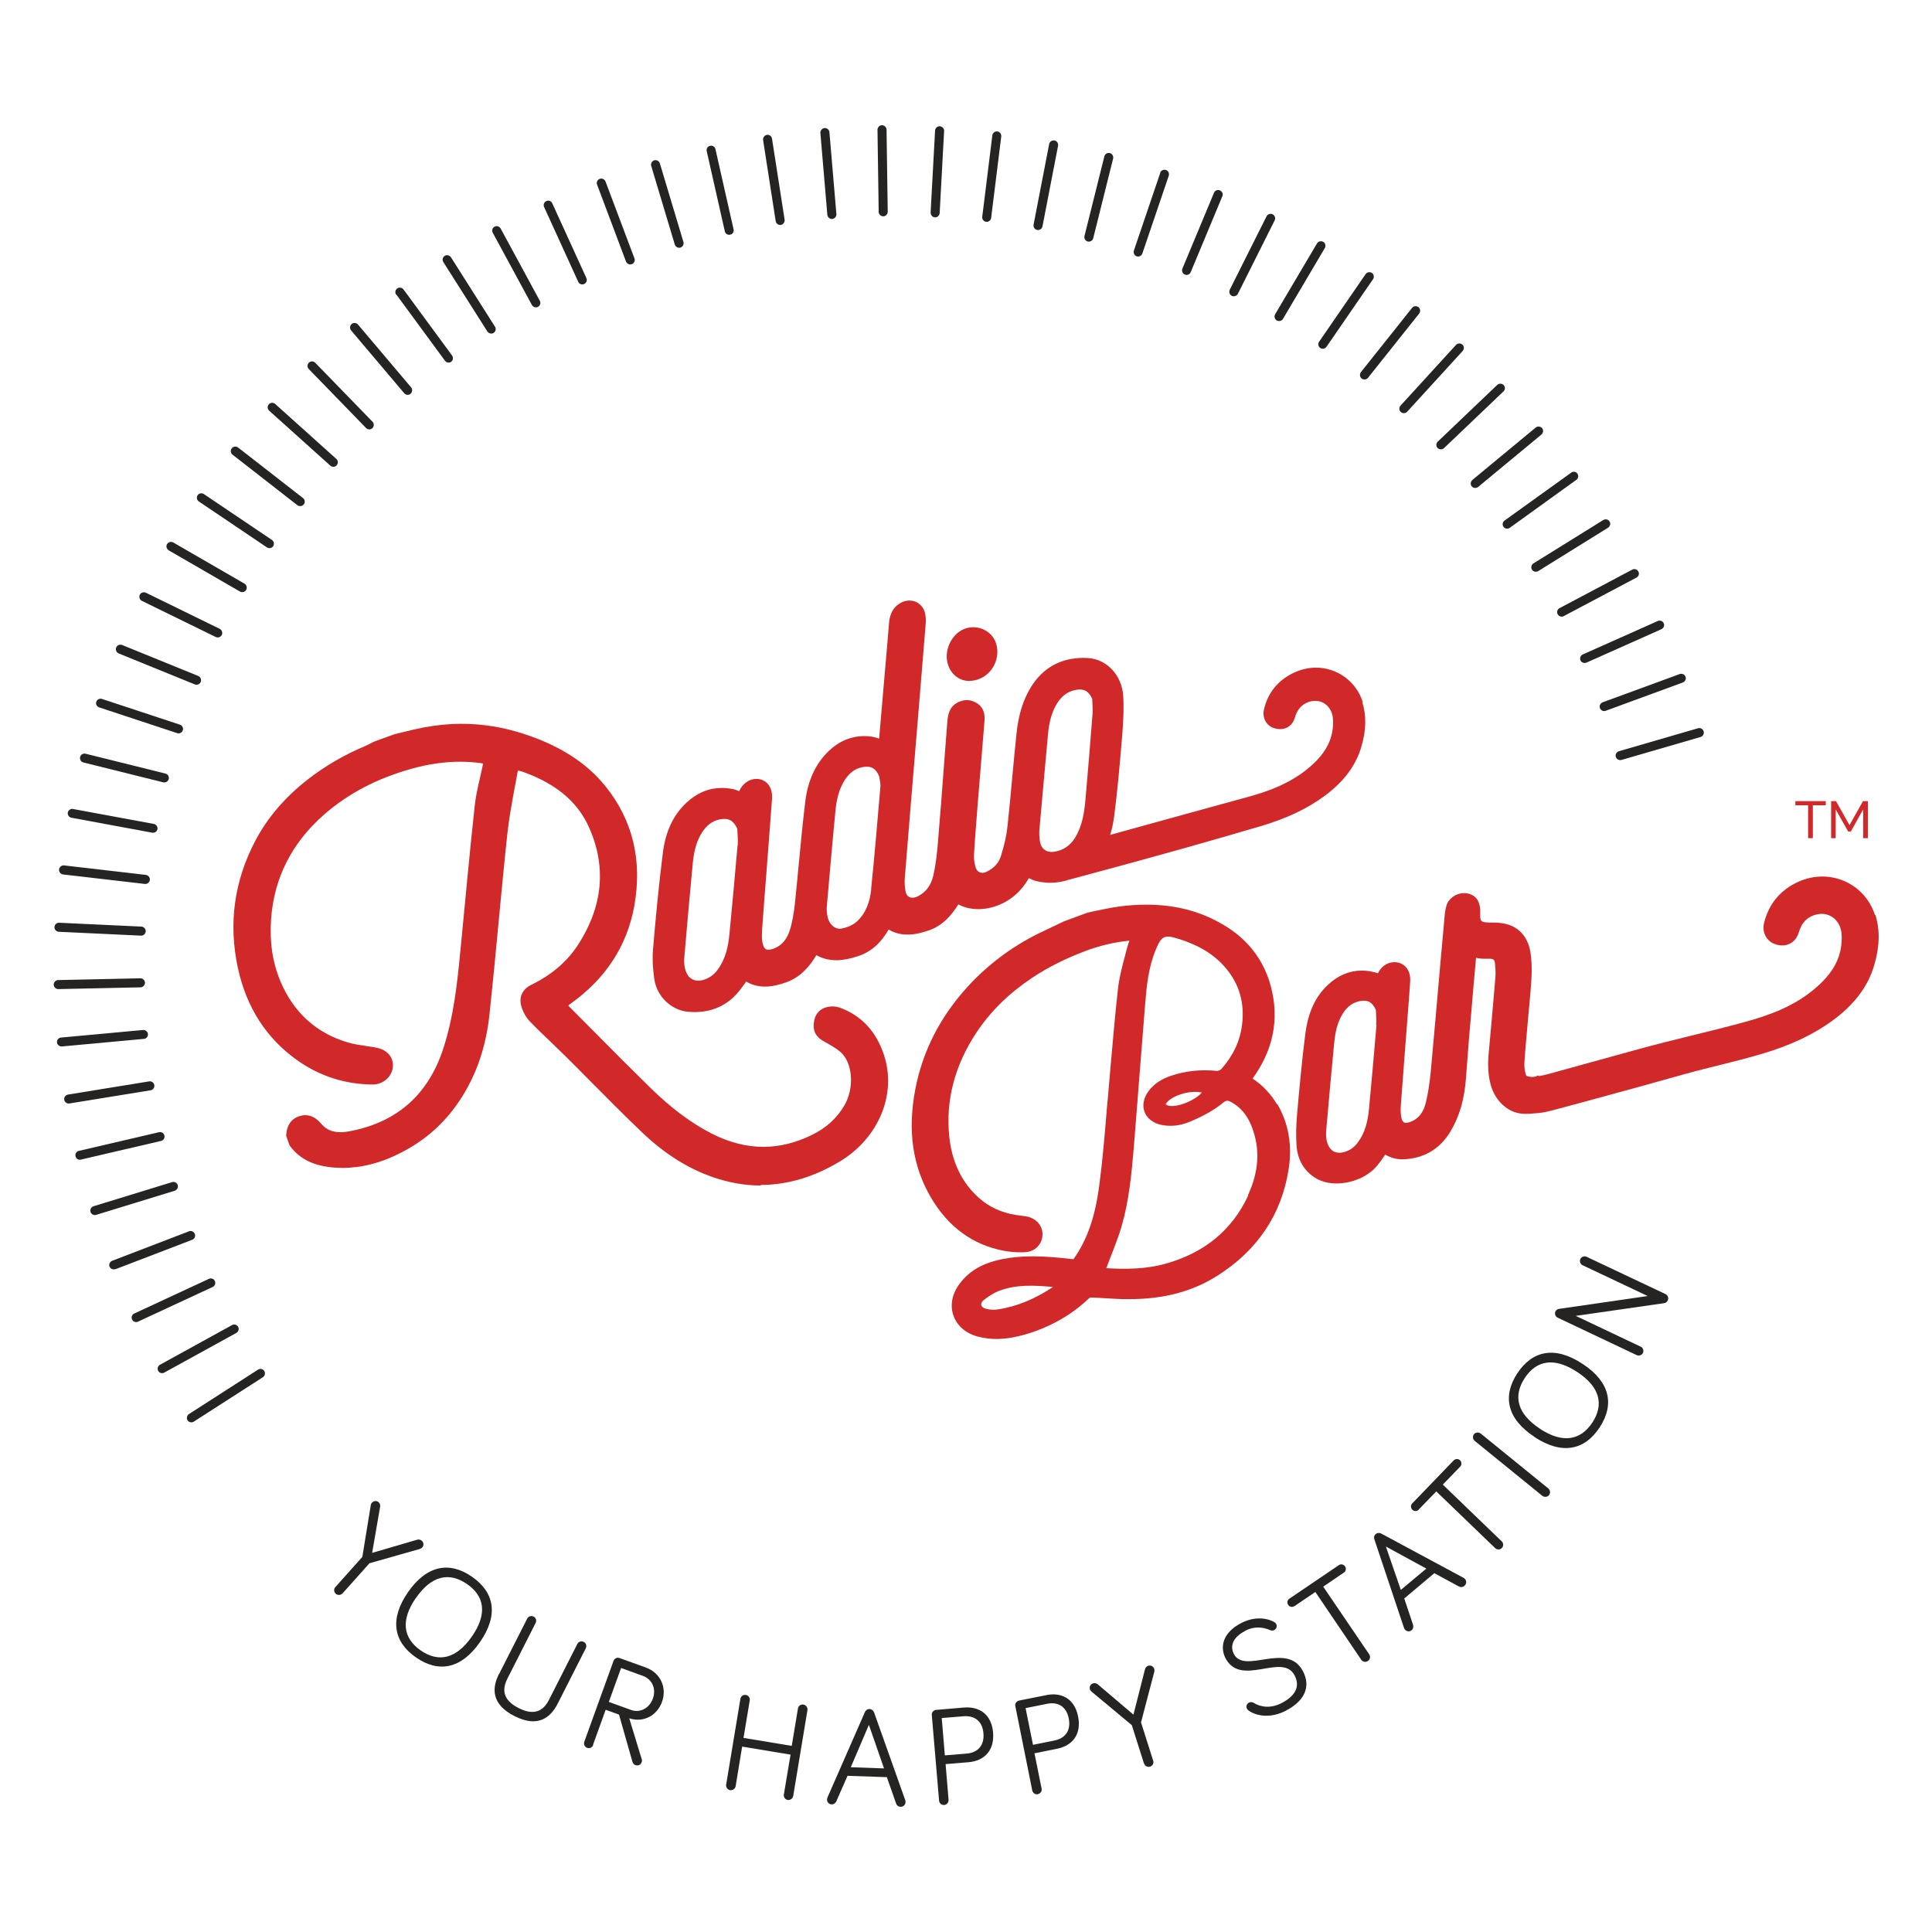 <svg width="216" height="216" viewBox="0 0 216 216" fill="none" xmlns="http://www.w3.org/2000/svg">
<g clip-path="url(#clip0_1857_4)">
<path d="M189.839 81.42C190.088 81.337 190.387 81.486 190.47 81.767C190.553 82.032 190.387 82.314 190.121 82.397L181.28 84.964C181.031 85.03 180.732 84.898 180.649 84.616C180.566 84.351 180.732 84.07 180.998 83.987L189.839 81.42Z" fill="#252422"/>
<path d="M187.799 75.358C188.048 75.276 188.346 75.391 188.446 75.656C188.546 75.921 188.396 76.203 188.147 76.302L179.521 79.466C179.273 79.565 178.974 79.432 178.874 79.167C178.775 78.902 178.924 78.621 179.173 78.522L187.799 75.358Z" fill="#252422"/>
<path d="M185.344 69.429C185.593 69.314 185.891 69.429 186.008 69.678C186.124 69.943 185.991 70.241 185.759 70.34L177.365 74.083C177.116 74.182 176.818 74.083 176.701 73.835C176.585 73.57 176.718 73.272 176.95 73.172L185.344 69.429Z" fill="#252422"/>
<path d="M182.491 63.683C182.723 63.55 183.038 63.65 183.171 63.898C183.304 64.147 183.204 64.461 182.955 64.577L174.827 68.883C174.595 69.016 174.28 68.916 174.147 68.668C174.014 68.419 174.114 68.105 174.363 67.989L182.491 63.683Z" fill="#252422"/>
<path d="M179.256 58.135C179.488 58.002 179.804 58.052 179.953 58.301C180.102 58.532 180.019 58.847 179.787 58.996L171.974 63.849C171.742 63.981 171.426 63.931 171.277 63.683C171.128 63.451 171.211 63.136 171.443 62.987L179.256 58.135Z" fill="#252422"/>
<path d="M175.656 52.836C175.872 52.686 176.204 52.719 176.353 52.951C176.519 53.183 176.453 53.498 176.237 53.647L168.789 59.013C168.573 59.162 168.258 59.129 168.092 58.897C167.926 58.665 167.993 58.35 168.208 58.201L175.673 52.836H175.656Z" fill="#252422"/>
<path d="M171.692 47.801C171.891 47.635 172.223 47.652 172.405 47.867C172.588 48.082 172.538 48.397 172.339 48.579L165.256 54.442C165.057 54.607 164.725 54.591 164.542 54.376C164.36 54.16 164.41 53.846 164.609 53.663L171.692 47.801Z" fill="#252422"/>
<path d="M167.395 43.032C167.594 42.849 167.91 42.849 168.109 43.048C168.308 43.247 168.291 43.578 168.092 43.76L161.44 50.103C161.241 50.285 160.926 50.285 160.727 50.087C160.528 49.888 160.544 49.557 160.743 49.374L167.395 43.032Z" fill="#252422"/>
<path d="M162.784 38.56C162.966 38.361 163.282 38.345 163.497 38.527C163.713 38.709 163.713 39.04 163.53 39.239L157.326 46.029C157.144 46.228 156.829 46.244 156.613 46.062C156.397 45.88 156.397 45.549 156.58 45.35L162.784 38.56Z" fill="#252422"/>
<path d="M157.873 34.419C158.039 34.204 158.354 34.171 158.587 34.337C158.802 34.502 158.835 34.834 158.67 35.049L152.947 42.236C152.781 42.452 152.466 42.485 152.233 42.319C152.018 42.137 151.984 41.822 152.15 41.607L157.873 34.419Z" fill="#252422"/>
<path d="M152.681 30.643C152.831 30.428 153.146 30.362 153.378 30.511C153.61 30.677 153.66 30.991 153.511 31.207L148.302 38.775C148.153 38.99 147.838 39.056 147.605 38.907C147.373 38.742 147.323 38.427 147.473 38.212L152.681 30.643Z" fill="#252422"/>
<path d="M147.241 27.216C147.373 26.984 147.688 26.901 147.937 27.033C148.186 27.183 148.252 27.497 148.12 27.729L143.442 35.645C143.309 35.877 142.994 35.96 142.745 35.827C142.496 35.678 142.43 35.364 142.563 35.132L147.241 27.216Z" fill="#252422"/>
<path d="M141.6 24.185C141.716 23.953 142.015 23.837 142.28 23.953C142.529 24.086 142.629 24.384 142.513 24.632L138.399 32.846C138.283 33.078 137.967 33.194 137.719 33.078C137.47 32.946 137.37 32.648 137.486 32.399L141.6 24.185Z" fill="#252422"/>
<path d="M135.728 21.552C135.827 21.303 136.126 21.171 136.391 21.287C136.657 21.402 136.773 21.701 136.657 21.949L133.124 30.428C133.024 30.677 132.725 30.809 132.46 30.693C132.195 30.594 132.095 30.279 132.195 30.031L135.728 21.552Z" fill="#252422"/>
<path d="M129.706 19.316C129.789 19.068 130.071 18.919 130.353 19.002C130.619 19.084 130.751 19.382 130.668 19.647L127.716 28.342C127.633 28.59 127.351 28.739 127.085 28.657C126.82 28.574 126.687 28.276 126.77 28.011L129.723 19.316H129.706Z" fill="#252422"/>
<path d="M123.469 17.478C123.535 17.213 123.801 17.047 124.083 17.113C124.348 17.18 124.514 17.461 124.448 17.726L122.225 26.636C122.158 26.901 121.893 27.066 121.611 27C121.346 26.934 121.18 26.652 121.246 26.387L123.469 17.478Z" fill="#252422"/>
<path d="M117.298 16.103C117.348 15.838 117.613 15.656 117.895 15.706C118.177 15.756 118.343 16.037 118.293 16.302L116.551 25.311C116.502 25.576 116.236 25.758 115.954 25.709C115.672 25.659 115.506 25.378 115.556 25.113L117.298 16.103Z" fill="#252422"/>
<path d="M110.945 15.126C110.978 14.861 111.227 14.662 111.509 14.695C111.791 14.729 111.973 14.994 111.94 15.259L110.812 24.367C110.779 24.632 110.53 24.831 110.248 24.798C109.966 24.765 109.784 24.5 109.817 24.235L110.945 15.126Z" fill="#252422"/>
<path d="M104.542 14.596C104.558 14.331 104.79 14.1 105.072 14.116C105.354 14.133 105.57 14.381 105.553 14.646L105.056 23.821C105.039 24.086 104.807 24.318 104.525 24.301C104.243 24.285 104.044 24.036 104.044 23.771L104.542 14.596Z" fill="#252422"/>
<path d="M98.105 14.513C98.105 14.248 98.321 14 98.603 14C98.885 14 99.117 14.232 99.117 14.497L99.25 23.672C99.25 23.937 99.034 24.185 98.752 24.185C98.47 24.185 98.238 23.953 98.238 23.688L98.105 14.513Z" fill="#252422"/>
<path d="M91.719 14.861C91.702 14.596 91.901 14.348 92.183 14.315C92.465 14.298 92.714 14.514 92.731 14.779L93.51 23.937C93.527 24.202 93.328 24.45 93.046 24.483C92.764 24.5 92.532 24.285 92.498 24.02L91.719 14.861Z" fill="#252422"/>
<path d="M85.315 15.656C85.282 15.391 85.465 15.126 85.73 15.076C86.012 15.027 86.261 15.226 86.311 15.491L87.721 24.566C87.754 24.831 87.571 25.096 87.306 25.146C87.024 25.195 86.775 24.997 86.725 24.732L85.315 15.656Z" fill="#252422"/>
<path d="M79.012 16.898C78.945 16.633 79.111 16.351 79.393 16.302C79.675 16.235 79.941 16.418 79.99 16.683L82.014 25.642C82.081 25.907 81.915 26.189 81.633 26.238C81.351 26.305 81.085 26.122 81.035 25.857L79.012 16.898Z" fill="#252422"/>
<path d="M72.808 18.554C72.725 18.306 72.874 18.008 73.139 17.925C73.405 17.842 73.687 18.008 73.77 18.256L76.407 27.05C76.49 27.298 76.341 27.596 76.076 27.679C75.81 27.762 75.528 27.596 75.445 27.348L72.808 18.554Z" fill="#252422"/>
<path d="M66.753 20.641C66.653 20.392 66.786 20.094 67.051 19.995C67.317 19.896 67.599 20.045 67.698 20.293L70.933 28.888C71.033 29.137 70.9 29.435 70.635 29.534C70.369 29.634 70.087 29.484 69.987 29.236L66.753 20.641Z" fill="#252422"/>
<path d="M60.831 23.142C60.715 22.893 60.831 22.595 61.08 22.479C61.328 22.363 61.644 22.479 61.743 22.728L65.559 31.091C65.675 31.339 65.559 31.637 65.31 31.753C65.061 31.869 64.746 31.753 64.646 31.505L60.831 23.142Z" fill="#252422"/>
<path d="M55.091 26.023C54.958 25.792 55.041 25.477 55.29 25.345C55.539 25.212 55.838 25.311 55.97 25.543L60.35 33.625C60.482 33.857 60.399 34.172 60.151 34.304C59.902 34.437 59.603 34.337 59.471 34.105L55.091 26.023Z" fill="#252422"/>
<path d="M49.567 29.302C49.418 29.07 49.484 28.756 49.716 28.607C49.949 28.458 50.264 28.541 50.413 28.756L55.34 36.523C55.489 36.755 55.423 37.069 55.191 37.218C54.958 37.368 54.643 37.285 54.494 37.069L49.567 29.302Z" fill="#252422"/>
<path d="M44.292 32.946C44.143 32.73 44.176 32.416 44.408 32.25C44.641 32.084 44.956 32.151 45.105 32.349L50.546 39.752C50.695 39.968 50.662 40.282 50.447 40.448C50.214 40.613 49.899 40.547 49.75 40.332L44.309 32.929L44.292 32.946Z" fill="#252422"/>
<path d="M39.249 36.937C39.083 36.738 39.1 36.407 39.316 36.225C39.531 36.042 39.846 36.076 40.029 36.291L45.968 43.313C46.133 43.511 46.117 43.843 45.901 44.025C45.686 44.207 45.37 44.174 45.188 43.959L39.249 36.937Z" fill="#252422"/>
<path d="M34.521 41.259C34.339 41.061 34.322 40.746 34.538 40.547C34.737 40.349 35.069 40.365 35.251 40.564L41.654 47.155C41.837 47.337 41.837 47.669 41.638 47.867C41.439 48.066 41.107 48.049 40.925 47.851L34.521 41.259Z" fill="#252422"/>
<path d="M30.092 45.913C29.893 45.731 29.86 45.416 30.059 45.201C30.241 44.986 30.573 44.986 30.772 45.168L37.607 51.312C37.806 51.494 37.839 51.809 37.64 52.024C37.458 52.239 37.126 52.239 36.927 52.057L30.092 45.913Z" fill="#252422"/>
<path d="M25.995 50.832C25.779 50.666 25.73 50.352 25.912 50.12C26.078 49.904 26.41 49.871 26.625 50.037L33.875 55.684C34.09 55.85 34.14 56.164 33.958 56.396C33.792 56.612 33.46 56.645 33.244 56.479L25.995 50.832Z" fill="#252422"/>
<path d="M22.229 56.065C22.014 55.916 21.931 55.601 22.097 55.369C22.246 55.137 22.578 55.087 22.793 55.237L30.407 60.37C30.623 60.52 30.706 60.834 30.54 61.066C30.374 61.298 30.059 61.348 29.843 61.199L22.229 56.065Z" fill="#252422"/>
<path d="M18.862 61.514C18.63 61.381 18.53 61.066 18.68 60.834C18.829 60.586 19.144 60.52 19.376 60.652L27.339 65.256C27.571 65.389 27.654 65.703 27.521 65.952C27.372 66.2 27.057 66.266 26.825 66.134L18.862 61.53V61.514Z" fill="#252422"/>
<path d="M15.859 67.177C15.627 67.061 15.511 66.763 15.627 66.498C15.743 66.25 16.058 66.15 16.307 66.266L24.568 70.307C24.8 70.423 24.917 70.721 24.8 70.986C24.668 71.235 24.369 71.334 24.12 71.218L15.859 67.177Z" fill="#252422"/>
<path d="M13.272 73.056C13.023 72.957 12.89 72.659 12.99 72.394C13.089 72.129 13.405 72.013 13.653 72.112L22.163 75.574C22.412 75.673 22.545 75.971 22.445 76.236C22.346 76.501 22.03 76.617 21.782 76.518L13.272 73.056Z" fill="#252422"/>
<path d="M11.082 79.085C10.833 79.002 10.667 78.72 10.767 78.455C10.85 78.19 11.148 78.058 11.397 78.141L20.123 81.022C20.371 81.105 20.537 81.387 20.438 81.652C20.355 81.917 20.056 82.049 19.807 81.966L11.082 79.085Z" fill="#252422"/>
<path d="M9.323 85.245C9.058 85.179 8.892 84.914 8.958 84.632C9.025 84.351 9.307 84.202 9.572 84.268L18.497 86.487C18.762 86.553 18.928 86.818 18.862 87.1C18.796 87.365 18.514 87.531 18.248 87.464L9.323 85.245Z" fill="#252422"/>
<path d="M7.98 91.422C7.715 91.373 7.532 91.108 7.582 90.843C7.632 90.561 7.914 90.396 8.163 90.445L17.203 92.118C17.469 92.168 17.651 92.433 17.601 92.698C17.552 92.979 17.27 93.145 17.021 93.095L7.98 91.422Z" fill="#252422"/>
<path d="M7.051 97.765C6.785 97.732 6.57 97.484 6.603 97.202C6.636 96.921 6.902 96.722 7.167 96.755L16.307 97.815C16.573 97.848 16.788 98.097 16.755 98.378C16.722 98.66 16.457 98.858 16.191 98.825L7.051 97.765Z" fill="#252422"/>
<path d="M6.57 104.174C6.304 104.158 6.072 103.926 6.089 103.644C6.105 103.363 6.354 103.147 6.62 103.164L15.81 103.595C16.075 103.611 16.307 103.843 16.291 104.125C16.274 104.406 16.025 104.621 15.76 104.605L6.57 104.174Z" fill="#252422"/>
<path d="M6.52 110.583C6.255 110.583 6.006 110.368 6.006 110.087C6.006 109.805 6.238 109.573 6.504 109.573L15.694 109.375C15.959 109.375 16.208 109.59 16.208 109.871C16.208 110.153 15.976 110.385 15.71 110.385L6.52 110.583Z" fill="#252422"/>
<path d="M6.918 116.993C6.653 117.009 6.387 116.81 6.371 116.545C6.354 116.264 6.553 116.015 6.835 115.999L15.992 115.154C16.257 115.138 16.506 115.336 16.539 115.601C16.573 115.883 16.357 116.131 16.091 116.148L6.935 116.993H6.918Z" fill="#252422"/>
<path d="M7.764 123.369C7.499 123.418 7.233 123.236 7.183 122.955C7.134 122.673 7.333 122.425 7.598 122.375L16.672 120.901C16.938 120.852 17.203 121.034 17.253 121.315C17.302 121.597 17.103 121.845 16.838 121.895L7.764 123.369Z" fill="#252422"/>
<path d="M9.042 129.645C8.776 129.711 8.494 129.546 8.444 129.264C8.378 128.983 8.56 128.718 8.826 128.668L17.784 126.581C18.049 126.515 18.331 126.681 18.381 126.962C18.447 127.244 18.265 127.509 17.999 127.559L9.042 129.645Z" fill="#252422"/>
<path d="M10.75 135.823C10.501 135.905 10.203 135.756 10.12 135.491C10.037 135.226 10.203 134.945 10.451 134.862L19.243 132.163C19.492 132.08 19.791 132.229 19.874 132.494C19.957 132.759 19.791 133.04 19.542 133.123L10.75 135.823Z" fill="#252422"/>
<path d="M12.89 141.884C12.641 141.983 12.343 141.851 12.243 141.602C12.144 141.337 12.293 141.056 12.542 140.957L21.134 137.661C21.383 137.562 21.682 137.694 21.782 137.959C21.881 138.224 21.748 138.506 21.5 138.605L12.907 141.901L12.89 141.884Z" fill="#252422"/>
<path d="M15.428 147.763C15.179 147.879 14.881 147.779 14.764 147.514C14.648 147.266 14.764 146.951 15.013 146.852L23.357 142.977C23.606 142.861 23.905 142.96 24.021 143.225C24.137 143.473 24.021 143.788 23.772 143.887L15.428 147.763Z" fill="#252422"/>
<path d="M18.364 153.46C18.132 153.592 17.817 153.509 17.684 153.261C17.551 153.013 17.651 152.715 17.883 152.582L25.945 148.144C26.177 148.011 26.492 148.094 26.625 148.342C26.758 148.591 26.658 148.889 26.426 149.021L18.364 153.46Z" fill="#252422"/>
<path d="M21.666 158.941C21.45 159.09 21.118 159.024 20.969 158.792C20.82 158.56 20.902 158.246 21.118 158.097L28.848 153.128C29.081 152.979 29.396 153.046 29.545 153.277C29.694 153.509 29.611 153.824 29.396 153.973L21.666 158.941Z" fill="#252422"/>
<path d="M37.507 177.424L40.51 174.062L41.455 168.265C41.472 168.183 41.505 168.083 41.588 168C41.787 167.785 42.119 167.752 42.334 167.951C42.467 168.083 42.533 168.265 42.5 168.448L41.605 173.615L46.647 172.141C46.813 172.091 47.012 172.124 47.162 172.257C47.377 172.455 47.41 172.787 47.211 173.002C47.145 173.085 47.046 173.134 46.963 173.168L41.306 174.774L38.303 178.136C38.104 178.351 37.773 178.384 37.54 178.185C37.325 177.987 37.291 177.656 37.491 177.44L37.507 177.424Z" fill="#252422"/>
<path d="M46.498 178.649C44.756 181.166 45.072 183.154 47.046 184.528C49.02 185.886 50.994 185.489 52.752 182.972C54.511 180.438 54.179 178.45 52.205 177.092C50.231 175.734 48.24 176.132 46.498 178.666V178.649ZM45.602 178.02C47.726 174.973 50.264 174.542 52.769 176.281C55.273 178.02 55.771 180.537 53.664 183.584C51.558 186.615 49.02 187.046 46.515 185.307C44.01 183.584 43.512 181.034 45.619 178.003L45.602 178.02Z" fill="#252422"/>
<path d="M55.804 187.145L58.94 180.968C59.072 180.703 59.388 180.603 59.653 180.736C59.918 180.868 60.018 181.183 59.885 181.448L56.75 187.625C56.186 188.735 56.053 189.993 57.994 190.97C59.918 191.947 60.864 191.086 61.411 189.977L64.546 183.799C64.679 183.534 64.994 183.435 65.26 183.568C65.525 183.7 65.625 184.015 65.492 184.28L62.357 190.457C61.577 191.997 60.167 193.206 57.529 191.865C54.875 190.523 55.008 188.685 55.788 187.145H55.804Z" fill="#252422"/>
<path d="M68.063 190.275L70.535 191.169C71.564 191.55 72.609 190.97 72.99 189.91C73.388 188.817 72.924 187.741 71.862 187.36L69.44 186.482L68.063 190.291V190.275ZM66.322 195.094C66.222 195.375 65.924 195.508 65.641 195.409C65.359 195.309 65.227 195.011 65.326 194.73L68.594 185.687C68.694 185.406 68.992 185.273 69.274 185.373L72.21 186.433C73.853 187.029 74.583 188.685 74.019 190.258C73.471 191.782 71.978 192.626 70.353 192.113L71.746 196.684C71.796 196.8 71.779 196.932 71.73 197.032C71.63 197.313 71.331 197.446 71.049 197.346C70.9 197.297 70.767 197.181 70.701 196.949L69.208 191.699L67.715 191.152L66.305 195.061L66.322 195.094Z" fill="#252422"/>
<path d="M82.977 195.243L82.247 199.698C82.197 199.979 81.931 200.178 81.633 200.145C81.334 200.095 81.152 199.814 81.185 199.532L82.778 189.927C82.827 189.645 83.093 189.447 83.391 189.496C83.69 189.546 83.872 189.828 83.823 190.109L83.126 194.299L88.517 195.193L89.214 191.003C89.264 190.722 89.529 190.523 89.828 190.573C90.126 190.623 90.309 190.904 90.275 191.186L88.683 200.791C88.633 201.073 88.368 201.271 88.069 201.238C87.771 201.188 87.588 200.907 87.638 200.625L88.384 196.17L82.993 195.276L82.977 195.243Z" fill="#252422"/>
<path d="M97.143 192.842L95.119 197.578L98.835 197.711L97.143 192.842ZM94.754 198.539L93.51 201.371C93.427 201.569 93.245 201.735 92.979 201.735C92.681 201.719 92.449 201.47 92.465 201.189C92.465 201.122 92.482 201.023 92.515 200.957L96.695 191.418C96.778 191.235 96.927 191.07 97.21 191.07C97.475 191.086 97.641 191.252 97.724 191.451L101.207 201.255C101.241 201.338 101.241 201.437 101.241 201.487C101.224 201.768 101.008 202.017 100.677 202C100.411 201.983 100.245 201.834 100.179 201.619L99.15 198.688L94.771 198.539H94.754Z" fill="#252422"/>
<path d="M105.636 196.253L108.058 196.054C109.319 195.955 110.066 195.144 109.95 193.786C109.833 192.411 108.954 191.782 107.71 191.881L105.288 192.08L105.636 196.253ZM106.051 201.222C106.068 201.52 105.869 201.768 105.57 201.801C105.272 201.818 105.023 201.619 104.99 201.321L104.177 191.749C104.144 191.451 104.359 191.202 104.658 191.169L107.776 190.904C109.452 190.772 110.845 191.616 111.028 193.703C111.194 195.756 109.999 196.866 108.307 197.015L105.719 197.23L106.051 201.222Z" fill="#252422"/>
<path d="M115.473 195.077L117.862 194.597C119.106 194.349 119.753 193.471 119.488 192.13C119.222 190.772 118.277 190.242 117.049 190.49L114.66 190.97L115.49 195.077H115.473ZM116.452 199.963C116.518 200.261 116.319 200.526 116.037 200.592C115.739 200.658 115.473 200.46 115.407 200.178L113.516 190.755C113.449 190.457 113.648 190.192 113.93 190.126L116.999 189.513C118.642 189.182 120.135 189.877 120.533 191.914C120.931 193.935 119.869 195.177 118.194 195.508L115.656 196.021L116.452 199.963Z" fill="#252422"/>
<path d="M127.898 197.164L126.538 192.875L122.026 189.115C121.96 189.049 121.893 188.983 121.86 188.867C121.761 188.585 121.926 188.287 122.208 188.204C122.391 188.138 122.573 188.188 122.723 188.304L126.721 191.699L128.014 186.615C128.064 186.432 128.197 186.3 128.379 186.234C128.661 186.151 128.96 186.3 129.043 186.581C129.076 186.681 129.076 186.78 129.06 186.88L127.567 192.56L128.927 196.849C129.026 197.131 128.86 197.429 128.578 197.512C128.296 197.595 127.998 197.445 127.915 197.164H127.898Z" fill="#252422"/>
<path d="M139.178 182.359C137.719 183.12 137.536 184.131 137.951 184.926C139.162 187.228 143.906 183.485 145.664 186.83C146.577 188.569 145.88 190.159 143.74 191.268C142.148 192.097 140.555 191.914 139.61 191.252C139.494 191.169 139.46 191.119 139.411 191.037C139.278 190.788 139.377 190.49 139.626 190.358C139.792 190.275 139.975 190.275 140.141 190.374C140.97 190.871 142.081 191.037 143.309 190.391C144.835 189.596 145.382 188.536 144.736 187.31C143.375 184.71 138.764 188.685 137.022 185.406C136.358 184.131 136.707 182.541 138.73 181.481C140.058 180.785 141.418 180.785 142.463 181.348C142.562 181.398 142.629 181.464 142.679 181.564C142.811 181.812 142.712 182.11 142.463 182.243C142.33 182.309 142.197 182.326 142.015 182.259C141.335 181.961 140.356 181.729 139.178 182.342V182.359Z" fill="#252422"/>
<path d="M144.719 179.56C144.487 179.725 144.172 179.659 144.022 179.427C143.856 179.195 143.923 178.881 144.155 178.732L149.679 174.989C149.911 174.823 150.21 174.89 150.376 175.121C150.542 175.353 150.475 175.668 150.243 175.817L147.937 177.39L153.08 184.959C153.246 185.207 153.179 185.538 152.93 185.704C152.682 185.87 152.35 185.803 152.184 185.555L147.058 177.986L144.736 179.56H144.719Z" fill="#252422"/>
<path d="M154.937 172.886L156.613 177.755L159.466 175.37L154.937 172.902V172.886ZM156.994 178.699L157.973 181.63C158.039 181.829 158.023 182.077 157.824 182.259C157.591 182.458 157.26 182.408 157.077 182.193C157.044 182.143 156.978 182.044 156.961 181.978L153.66 172.108C153.594 171.909 153.594 171.693 153.809 171.511C154.008 171.346 154.257 171.362 154.44 171.462L163.613 176.397C163.696 176.43 163.762 176.513 163.796 176.546C163.978 176.761 163.978 177.092 163.713 177.308C163.514 177.473 163.281 177.473 163.082 177.357L160.362 175.883L157.011 178.699H156.994Z" fill="#252422"/>
<path d="M158.62 168.779C158.421 168.978 158.106 168.994 157.907 168.795C157.708 168.597 157.691 168.282 157.89 168.083L162.518 163.281C162.718 163.082 163.033 163.065 163.232 163.264C163.431 163.463 163.447 163.777 163.248 163.976L161.308 165.98L167.893 172.323C168.109 172.522 168.109 172.869 167.91 173.068C167.711 173.283 167.379 173.283 167.163 173.085L160.578 166.742L158.62 168.762V168.779Z" fill="#252422"/>
<path d="M173.102 166.41C173.318 166.593 173.367 166.924 173.185 167.156C173.002 167.387 172.654 167.404 172.438 167.238L164.874 161.094C164.658 160.912 164.609 160.581 164.791 160.349C164.974 160.117 165.322 160.101 165.538 160.266L173.102 166.41Z" fill="#252422"/>
<path d="M172.156 159.736C174.711 161.409 176.702 161.045 178.029 159.041C179.339 157.037 178.891 155.066 176.337 153.393C173.765 151.704 171.775 152.069 170.464 154.072C169.154 156.076 169.602 158.047 172.173 159.736H172.156ZM171.559 160.647C168.457 158.61 167.976 156.076 169.635 153.542C171.31 151.009 173.815 150.429 176.934 152.483C180.019 154.503 180.517 157.037 178.842 159.587C177.166 162.138 174.645 162.684 171.559 160.664V160.647Z" fill="#252422"/>
<path d="M177.382 140.509L186.207 144.682C186.472 144.815 186.588 145.13 186.456 145.395C186.373 145.56 186.24 145.659 186.074 145.693L176.171 147.117L183.437 150.562C183.685 150.677 183.802 150.992 183.685 151.257C183.569 151.506 183.254 151.621 182.989 151.506L174.147 147.316C173.898 147.2 173.782 146.885 173.898 146.62C173.981 146.454 174.147 146.355 174.28 146.338L184.216 144.898L176.934 141.453C176.685 141.337 176.569 141.022 176.685 140.757C176.801 140.509 177.116 140.393 177.382 140.509Z" fill="#252422"/>
<path d="M85.066 132.543C83.308 132.543 81.5 132.229 79.725 131.616C76.905 130.639 74.3 128.999 71.779 126.598C69.822 124.727 67.881 122.772 66.006 120.884C65.028 119.891 64.049 118.897 63.053 117.92C62.539 117.423 62.025 116.926 61.511 116.43C60.748 115.701 59.968 114.956 59.221 114.177C58.79 113.73 58.442 113.084 58.259 112.405C58.011 111.428 58.442 110.567 59.404 110.103C61.693 108.977 63.418 107.503 64.646 105.599C67.4 101.326 67.814 96.921 65.874 92.549C64.696 89.866 62.523 87.928 59.271 86.603C58.923 86.471 58.591 86.322 58.243 86.222C58.06 86.173 57.961 86.156 57.911 86.156C57.911 86.156 57.878 86.222 57.845 86.421C57.745 86.984 57.646 87.547 57.529 88.127C57.214 89.866 56.883 91.654 56.7 93.41C56.352 96.656 56.053 99.902 55.738 103.148C55.423 106.576 55.091 109.987 54.726 113.399C54.311 117.374 53.017 120.868 50.877 123.766C49.302 125.919 47.261 127.641 44.806 128.883C42.583 130.026 40.443 130.573 38.27 130.573C37.988 130.573 37.706 130.556 37.408 130.539C35.118 130.374 33.542 129.612 32.431 128.138L32.381 128.072L32 127.012V126.896C32.05 125.82 32.58 125.074 33.46 124.793C33.675 124.727 33.907 124.677 34.123 124.677C34.77 124.677 35.367 124.992 35.898 125.621C36.446 126.267 37.126 126.581 38.055 126.581C38.419 126.581 38.834 126.532 39.315 126.432C44.491 125.389 47.925 122.292 49.567 117.208C50.712 113.68 51.11 110.087 51.491 106.079L51.558 105.417C52.039 100.415 52.52 95.231 53.067 90.147C53.183 89.038 53.432 87.945 53.681 86.885C53.764 86.504 53.847 86.14 53.93 85.759C53.98 85.543 53.996 85.427 53.996 85.361C53.93 85.345 53.814 85.328 53.615 85.295C52.901 85.212 52.188 85.162 51.475 85.162C49.683 85.162 47.842 85.427 45.984 85.957C42.135 87.034 38.95 88.707 36.246 91.058C32.63 94.221 30.64 98.146 30.308 102.75C30.125 105.35 30.474 107.636 31.369 109.755C32.846 113.217 35.367 115.502 38.884 116.545C39.597 116.761 40.344 116.86 41.14 116.976C41.422 117.009 41.704 117.059 41.969 117.109C43.23 117.324 43.977 118.119 43.927 119.212C43.877 120.321 42.865 121.249 41.688 121.249C38.619 121.232 35.815 120.338 33.343 118.616C29.827 116.165 27.554 112.67 26.592 108.199C25.53 103.264 26.177 98.494 28.549 93.989C29.91 91.406 31.884 89.104 34.422 87.133C36.362 85.626 38.502 84.384 40.792 83.424C41.007 83.324 41.223 83.225 41.439 83.109L41.787 82.927L44.109 82.082L45.138 81.834C45.868 81.651 46.598 81.486 47.328 81.337C48.754 81.072 50.181 80.923 51.591 80.923C53.897 80.923 56.202 81.287 58.458 82.016C62.523 83.324 65.542 85.245 67.682 87.895C70.734 91.671 71.829 96.175 70.916 101.276C70.12 105.715 67.748 109.375 63.85 112.173C63.7 112.273 63.601 112.356 63.535 112.422C63.584 112.488 63.667 112.571 63.8 112.703C64.679 113.581 65.575 114.475 66.454 115.37C68.511 117.456 70.651 119.593 72.774 121.679C75.047 123.899 77.253 125.538 79.493 126.697C81.45 127.708 83.424 128.221 85.348 128.221C87.14 128.221 88.965 127.774 90.756 126.896C92.382 126.101 93.576 125.008 94.406 123.584C95.467 121.746 95.368 119.179 94.207 117.854C93.775 117.374 93.128 117.009 92.498 116.645L92.15 116.446C91.735 116.214 90.989 115.767 90.972 114.74C90.972 113.432 91.619 112.902 92.166 112.687C92.432 112.587 92.747 112.521 93.079 112.521C93.344 112.521 93.609 112.571 93.842 112.637C96.247 113.498 97.922 115.254 98.802 117.87C100.295 122.259 98.287 127.178 93.941 129.827C91.038 131.583 88.052 132.477 85.05 132.477L85.066 132.543Z" fill="#D12829"/>
<path d="M108.407 76.137C107.312 76.137 106.4 75.474 106.018 74.398C105.454 72.858 106.317 70.903 107.826 70.307C108.141 70.191 108.473 70.125 108.805 70.125C109.95 70.125 110.961 70.821 111.326 71.831C111.907 73.47 111.028 75.358 109.402 75.938C109.07 76.054 108.739 76.12 108.407 76.12V76.137Z" fill="#D12829"/>
<path d="M134.368 122.143C133.571 123.12 131.017 124.097 130.32 123.451C130.834 122.54 132.941 121.845 134.368 122.143ZM139.56 133.636C137.719 137.611 134.583 140.062 130.42 141.254C128.197 141.9 125.891 141.917 123.685 141.784C124.265 140.227 124.929 138.687 125.393 137.114C126.239 134.199 126.521 131.169 126.77 128.154C127.201 122.838 127.6 117.539 128.031 112.223C128.197 110.169 128.412 108.116 129.209 106.195C129.872 104.588 130.187 104.472 131.83 104.986C133.82 105.615 135.595 106.559 136.972 108.149C138.581 110.004 139.162 112.173 138.863 114.574C138.631 116.462 137.818 118.085 136.557 119.51C136.441 119.642 136.192 119.742 136.01 119.725C134.268 119.559 132.559 119.708 130.884 120.288C129.889 120.619 129.026 121.149 128.396 122.01C127.251 123.567 127.915 125.323 129.789 125.753C130.934 126.002 132.012 125.836 133.074 125.389C134.417 124.826 135.695 124.163 136.806 123.236C137.088 123.021 137.287 123.021 137.569 123.17C138.681 123.749 139.411 124.66 139.875 125.786C140.986 128.469 140.704 131.102 139.51 133.653L139.56 133.636ZM111.492 146.405C111.077 146.471 110.629 146.421 110.215 146.322C109.651 146.173 109.518 145.726 109.966 145.361C110.497 144.947 111.077 144.55 111.708 144.318C113.632 143.589 115.623 143.689 117.729 143.887C115.755 145.196 113.732 146.073 111.492 146.405ZM142.761 123.451C142.081 122.308 141.169 121.331 140.041 120.586C142.347 117.406 143.043 113.978 142.098 110.335C141.351 107.486 139.676 105.218 137.154 103.628C134.5 101.955 131.564 101.144 128.164 101.144C127.168 101.144 126.123 101.21 125.061 101.359C124.249 101.475 123.436 101.64 122.656 101.806C122.324 101.872 121.993 101.938 121.578 102.038L118.973 102.998L117.962 103.479C117.331 103.777 116.701 104.091 116.054 104.39C113.068 105.88 110.43 107.867 108.224 110.269C105.122 113.647 103.148 117.522 102.335 121.762C101.439 126.449 102.037 130.44 104.127 133.967C106.051 137.197 108.755 139.168 112.189 139.83C112.819 139.946 113.483 140.012 114.163 140.012C114.296 140.012 114.445 140.012 114.578 139.996C115.689 139.962 116.518 139.134 116.552 138.041C116.585 137.015 115.822 136.17 114.694 135.988C114.495 135.955 114.296 135.938 114.096 135.905C113.914 135.888 113.715 135.855 113.516 135.822C111.957 135.574 110.58 134.944 109.435 133.918C107.544 132.228 106.433 129.943 106.134 127.111C105.703 123.037 106.731 119.096 109.203 115.386C110.762 113.051 112.786 111.064 115.39 109.325C117.099 108.182 119.023 107.205 121.296 106.344C122.905 105.731 124.564 105.333 126.272 105.168C126.173 105.433 126.073 105.698 126.007 105.979C125.924 106.311 125.841 106.642 125.742 106.99C125.426 108.182 125.111 109.407 124.979 110.65C124.68 113.366 124.431 116.148 124.199 118.831C124.083 120.106 123.983 121.381 123.867 122.656C123.784 123.484 123.718 124.296 123.651 125.124C123.452 127.492 123.237 129.96 122.922 132.344C122.474 135.922 121.611 138.472 120.102 140.658C120.035 140.757 120.002 140.774 120.002 140.774H119.886C118.476 140.608 116.966 140.459 115.49 140.459C114.246 140.459 113.118 140.559 112.056 140.774C109.883 141.205 108.39 142.066 107.312 143.49C106.449 144.616 106.184 145.924 106.598 147.084C106.997 148.226 107.992 149.088 109.336 149.435C109.983 149.601 110.679 149.7 111.393 149.7C112.421 149.7 113.516 149.518 114.76 149.154C117.514 148.326 119.886 146.951 121.794 145.113C121.827 145.096 121.91 145.063 121.993 145.063C122.54 145.08 123.071 145.113 123.618 145.146C124.249 145.179 124.879 145.229 125.509 145.245C125.758 145.245 126.239 145.245 126.239 145.245C130.088 145.245 133.306 144.401 136.076 142.645C140.588 139.797 143.276 135.789 144.072 130.721C144.487 128.055 144.072 125.604 142.811 123.451H142.761Z" fill="#D12829"/>
<path d="M153.892 114.608C153.627 117.754 153.345 120.917 153.046 124.064C152.913 125.389 152.615 126.664 151.785 127.757C151.387 128.287 150.89 128.651 150.209 128.817C149.032 129.115 148.484 128.304 148.318 127.492C148.252 127.144 148.235 126.78 148.269 126.416C148.551 123.137 148.849 119.858 149.164 116.595C149.281 115.419 149.513 114.276 150.16 113.266C150.608 112.571 151.205 112.09 152.034 111.925C152.93 111.759 153.428 112.041 153.826 112.918C153.842 113.482 153.909 114.061 153.859 114.624L153.892 114.608ZM209.629 102.319C208.817 99.736 206.445 97.997 203.741 97.997C202.828 97.997 201.932 98.196 201.07 98.577C199.029 99.504 197.752 101.061 197.221 103.197C196.972 104.274 197.52 105.267 198.532 105.582C198.781 105.665 199.029 105.698 199.262 105.698C200.141 105.698 200.838 105.151 201.103 104.257C201.368 103.363 201.8 102.783 202.496 102.452C202.878 102.27 203.26 102.17 203.658 102.17C204.885 102.17 205.831 103.148 205.897 104.506C206.013 106.725 205.134 108.58 203.127 110.335C200.655 112.538 197.636 113.564 195.015 114.276C190.768 115.436 187.318 116.164 183.088 117.324C179.754 118.251 176.403 119.162 173.068 120.089C172.753 120.172 172.405 120.255 172.057 120.305L171.957 120.238L171.642 120.371L171.493 120.387C171.426 120.387 171.343 120.404 171.277 120.404C171.045 120.404 170.829 120.354 170.647 120.272C170.613 120.205 170.58 120.123 170.564 120.056C170.447 119.609 170.398 119.162 170.431 118.765C170.547 117.059 170.713 115.353 170.862 113.647L171.078 111.262C171.211 109.722 171.36 108.116 171.111 106.493C170.779 104.456 169.485 103.28 167.462 103.164C167.246 103.148 167.047 103.148 166.831 103.148C166.665 103.148 166.483 103.148 166.317 103.131C165.57 103.098 165.471 102.998 165.487 102.154C165.487 101.988 165.487 101.823 165.487 101.674C165.421 100.63 164.907 100.018 163.961 99.868C163.862 99.852 163.779 99.852 163.679 99.852C162.8 99.852 161.971 100.432 161.722 101.226C161.589 101.657 161.539 102.088 161.506 102.469L160.992 108.199C160.66 112.057 160.312 115.916 159.964 119.775C159.831 121.1 159.665 122.226 159.416 123.253C159.167 124.296 158.653 125.008 157.857 125.356C157.525 125.505 157.293 125.538 157.177 125.538C157.044 125.538 156.762 125.538 156.646 124.793C156.596 124.461 156.579 124.064 156.613 123.6C156.779 121.414 156.944 119.212 157.11 117.026L157.392 113.366C157.492 112.173 157.575 110.964 157.658 109.772C157.741 108.662 157.21 107.818 156.314 107.619C156.181 107.586 156.049 107.569 155.916 107.569C155.12 107.569 154.406 108.05 154.058 108.811C153.925 108.762 153.793 108.729 153.643 108.695C153.179 108.58 152.714 108.513 152.25 108.513C150.873 108.513 149.596 109.043 148.468 110.103C147.074 111.395 146.261 113.167 145.946 115.502C145.548 118.599 145.266 121.762 145.017 124.544C144.901 125.836 144.885 126.979 144.951 128.039C145.067 129.728 145.863 131.036 147.24 131.798C147.837 132.129 148.6 132.311 149.413 132.311C151.205 132.311 153.013 131.516 154.008 130.274C154.307 129.91 154.572 129.529 154.838 129.132C154.854 129.115 154.854 129.099 154.871 129.099C155.601 129.479 156.148 129.612 156.812 129.612C156.994 129.612 157.177 129.595 157.376 129.579C159.449 129.364 161.058 128.337 162.153 126.515C163.182 124.809 163.746 122.855 163.912 120.354C164.094 117.754 164.31 115.121 164.542 112.571C164.542 112.571 164.94 107.851 165.023 107.072C165.272 107.155 165.554 107.188 165.952 107.188H166.632C167.014 107.222 167.097 107.354 167.13 107.619C167.18 108.132 167.229 108.662 167.196 109.159C167.014 111.312 166.831 113.465 166.632 115.618L166.416 118.019C166.317 119.228 166.4 120.305 166.665 121.298C167.163 123.087 168.573 124.379 170.165 124.511C170.331 124.528 170.497 124.528 170.663 124.528C170.962 124.528 171.244 124.511 171.476 124.478C172.106 124.461 172.786 124.346 173.599 124.13C175.689 123.584 177.763 123.004 179.837 122.441L182.806 121.63L188.164 120.139C191.366 119.245 193.787 118.765 196.989 117.821C200.174 116.877 202.778 115.651 204.935 114.061C207.357 112.273 208.866 110.252 209.547 107.884C210.16 105.797 210.194 103.959 209.663 102.253L209.629 102.319Z" fill="#D12829"/>
<path d="M122.142 79.879C121.893 83.026 121.644 86.173 121.362 89.319C121.229 90.826 121.014 92.333 120.184 93.675C119.637 94.552 118.857 95.082 117.829 95.231C116.999 95.347 116.402 94.917 116.269 94.072C116.203 93.658 116.17 93.228 116.203 92.814C116.518 89.253 116.833 85.692 117.165 82.115C117.281 80.873 117.53 79.648 118.227 78.571C118.708 77.826 119.372 77.296 120.284 77.13C121.196 76.965 121.711 77.263 122.109 78.124C122.125 78.704 122.192 79.3 122.142 79.879ZM97.408 99.421C97.259 100.779 96.828 102.121 95.749 103.065C95.318 103.446 94.704 103.694 94.124 103.81C93.361 103.976 92.647 103.313 92.498 102.369C92.432 101.988 92.399 101.607 92.448 101.226C92.764 97.682 93.062 94.138 93.41 90.594C93.527 89.402 93.792 88.243 94.439 87.216C94.92 86.471 95.567 85.908 96.463 85.759C97.392 85.593 97.923 85.908 98.287 86.785C98.337 87.15 98.453 87.514 98.437 87.862C98.105 91.704 97.79 95.563 97.392 99.405L97.408 99.421ZM82.462 94.503C82.18 97.815 81.865 101.127 81.55 104.439C81.417 105.864 81.102 107.238 80.223 108.431C79.808 108.994 79.26 109.391 78.564 109.573C77.303 109.888 76.722 109.027 76.557 108.166C76.49 107.801 76.474 107.404 76.507 107.023C76.805 103.512 77.121 100.018 77.452 96.507C77.569 95.281 77.834 94.072 78.514 93.029C78.995 92.3 79.609 91.77 80.505 91.605C81.467 91.422 81.998 91.737 82.429 92.648C82.445 93.277 82.528 93.907 82.479 94.519L82.462 94.503ZM152.366 78.505C151.636 76.203 149.529 74.646 147.124 74.646C146.311 74.646 145.498 74.828 144.735 75.176C142.927 76.004 141.766 77.395 141.318 79.3C141.086 80.26 141.584 81.155 142.479 81.42C142.712 81.486 142.927 81.519 143.126 81.519C143.923 81.519 144.536 81.039 144.769 80.227C145.001 79.432 145.399 78.919 146.013 78.604C146.344 78.439 146.693 78.356 147.041 78.356C148.136 78.356 148.982 79.234 149.032 80.442C149.131 82.413 148.352 84.069 146.56 85.643C144.354 87.597 141.666 88.524 139.328 89.154C135.33 90.247 131.348 91.34 127.351 92.449L124.116 93.344C124.315 92.714 124.464 92.019 124.564 91.273C124.945 88.342 125.194 85.427 125.426 82.678C125.559 81.039 125.675 79.416 125.576 77.793C125.426 75.491 123.734 73.686 121.628 73.57C121.462 73.57 121.312 73.553 121.147 73.553C118.575 73.553 116.585 74.663 115.241 76.849C114.378 78.273 113.864 79.912 113.648 81.999C113.483 83.589 113.333 85.179 113.184 86.769C113.018 88.64 112.836 90.528 112.637 92.4C112.537 93.377 112.305 94.42 111.907 95.695C111.674 96.474 111.127 97.07 110.298 97.467C110.132 97.55 109.982 97.583 109.833 97.583C109.468 97.583 109.203 97.368 109.087 97.003C108.937 96.523 108.871 96.043 108.888 95.629C109.004 93.675 109.17 91.721 109.319 89.766L109.717 84.897C109.833 83.473 109.949 82.049 110.065 80.641C110.115 80.028 110.082 79.151 109.203 78.604C108.854 78.389 108.473 78.273 108.091 78.273C107.743 78.273 107.378 78.372 107.03 78.555C106.15 79.035 105.985 79.863 105.918 80.625L105.586 84.93C105.354 88.027 105.122 91.141 104.857 94.238C104.774 95.265 104.641 96.589 104.342 97.898C104.094 98.974 103.53 99.736 102.634 100.2C102.418 100.316 102.186 100.365 102.003 100.365C101.423 100.365 101.273 99.868 101.224 99.57C101.141 99.057 101.124 98.577 101.157 98.163C101.605 92.648 102.053 87.133 102.518 81.635L103.48 69.91C103.53 69.396 103.513 68.982 103.43 68.601C103.247 67.74 102.551 67.144 101.672 67.144C101.373 67.144 101.058 67.21 100.776 67.359C99.946 67.773 99.499 68.519 99.399 69.595C99.25 71.417 99.1 73.239 98.934 75.077L98.287 82.579C97.989 82.48 97.69 82.38 97.359 82.347C97.126 82.314 96.877 82.297 96.645 82.297C95.152 82.297 93.809 82.86 92.647 83.97C91.188 85.361 90.308 87.282 90.026 89.65C89.745 91.986 89.512 94.37 89.297 96.672C89.164 98.146 89.015 99.603 88.865 101.077C88.749 102.121 88.583 103.015 88.368 103.793C88.036 104.936 87.472 105.648 86.642 105.996C86.344 106.129 86.095 106.178 85.896 106.178C85.73 106.178 85.382 106.178 85.232 105.317C85.149 104.853 85.183 104.357 85.199 103.976C85.349 101.872 85.514 99.769 85.68 97.666L85.946 94.171C86.062 92.565 86.195 90.942 86.311 89.336C86.394 88.193 85.896 87.365 85 87.133C84.851 87.1 84.702 87.083 84.569 87.083C83.773 87.083 83.043 87.597 82.678 88.375C82.661 88.408 82.645 88.425 82.645 88.458C82.495 88.392 82.296 88.309 82.097 88.259C81.616 88.143 81.152 88.094 80.687 88.094C79.26 88.094 77.933 88.64 76.756 89.733C75.279 91.108 74.4 92.963 74.102 95.397C73.62 99.239 73.272 102.999 73.007 106.162C72.924 107.139 72.974 108.232 73.156 109.49C73.438 111.395 75.047 112.952 76.921 113.117C77.17 113.134 77.419 113.15 77.668 113.15C79.344 113.15 80.787 112.604 81.948 111.544C82.445 111.08 82.844 110.55 83.225 110.02C83.291 109.921 83.358 109.838 83.424 109.739C84.055 110.12 84.768 110.302 85.531 110.302C86.244 110.302 87.04 110.136 87.953 109.805C89.579 109.209 90.574 107.95 91.271 106.791C91.951 107.172 92.697 107.354 93.51 107.354C94.223 107.354 94.986 107.205 95.915 106.907C97.342 106.443 98.47 105.466 99.349 103.926C99.996 104.307 100.693 104.489 101.473 104.489C102.352 104.489 103.198 104.241 103.828 104.025C105.421 103.495 106.432 102.253 107.146 101.111C107.776 101.458 108.556 101.641 109.385 101.641C111.21 101.641 113.599 100.713 115.025 98.179C115.341 98.328 115.656 98.477 116.021 98.544C116.502 98.643 116.983 98.693 117.447 98.693C118.177 98.693 118.89 98.56 119.537 98.345C121.412 97.848 123.27 97.335 125.128 96.838L127.666 96.142L132.443 94.817C135.296 94.006 138.166 93.194 141.003 92.35C143.84 91.505 146.162 90.412 148.086 88.988C150.243 87.398 151.586 85.593 152.2 83.49C152.748 81.635 152.781 79.995 152.3 78.472L152.366 78.505Z" fill="#D12829"/>
<path d="M204.122 90.032H202.679V93.708H202.148V90.032H200.722V89.568H204.122V90.032Z" fill="#D12829"/>
<path d="M208.303 93.708V90.495L206.926 92.963H206.627L205.234 90.495V93.708H204.72V89.568H205.267L206.777 92.251L208.286 89.568H208.834V93.708H208.303Z" fill="#D12829"/>
</g>
<defs>
<clipPath id="clip0_1857_4">
<rect width="204" height="188" fill="white" transform="translate(6 14)"/>
</clipPath>
</defs>
</svg>
